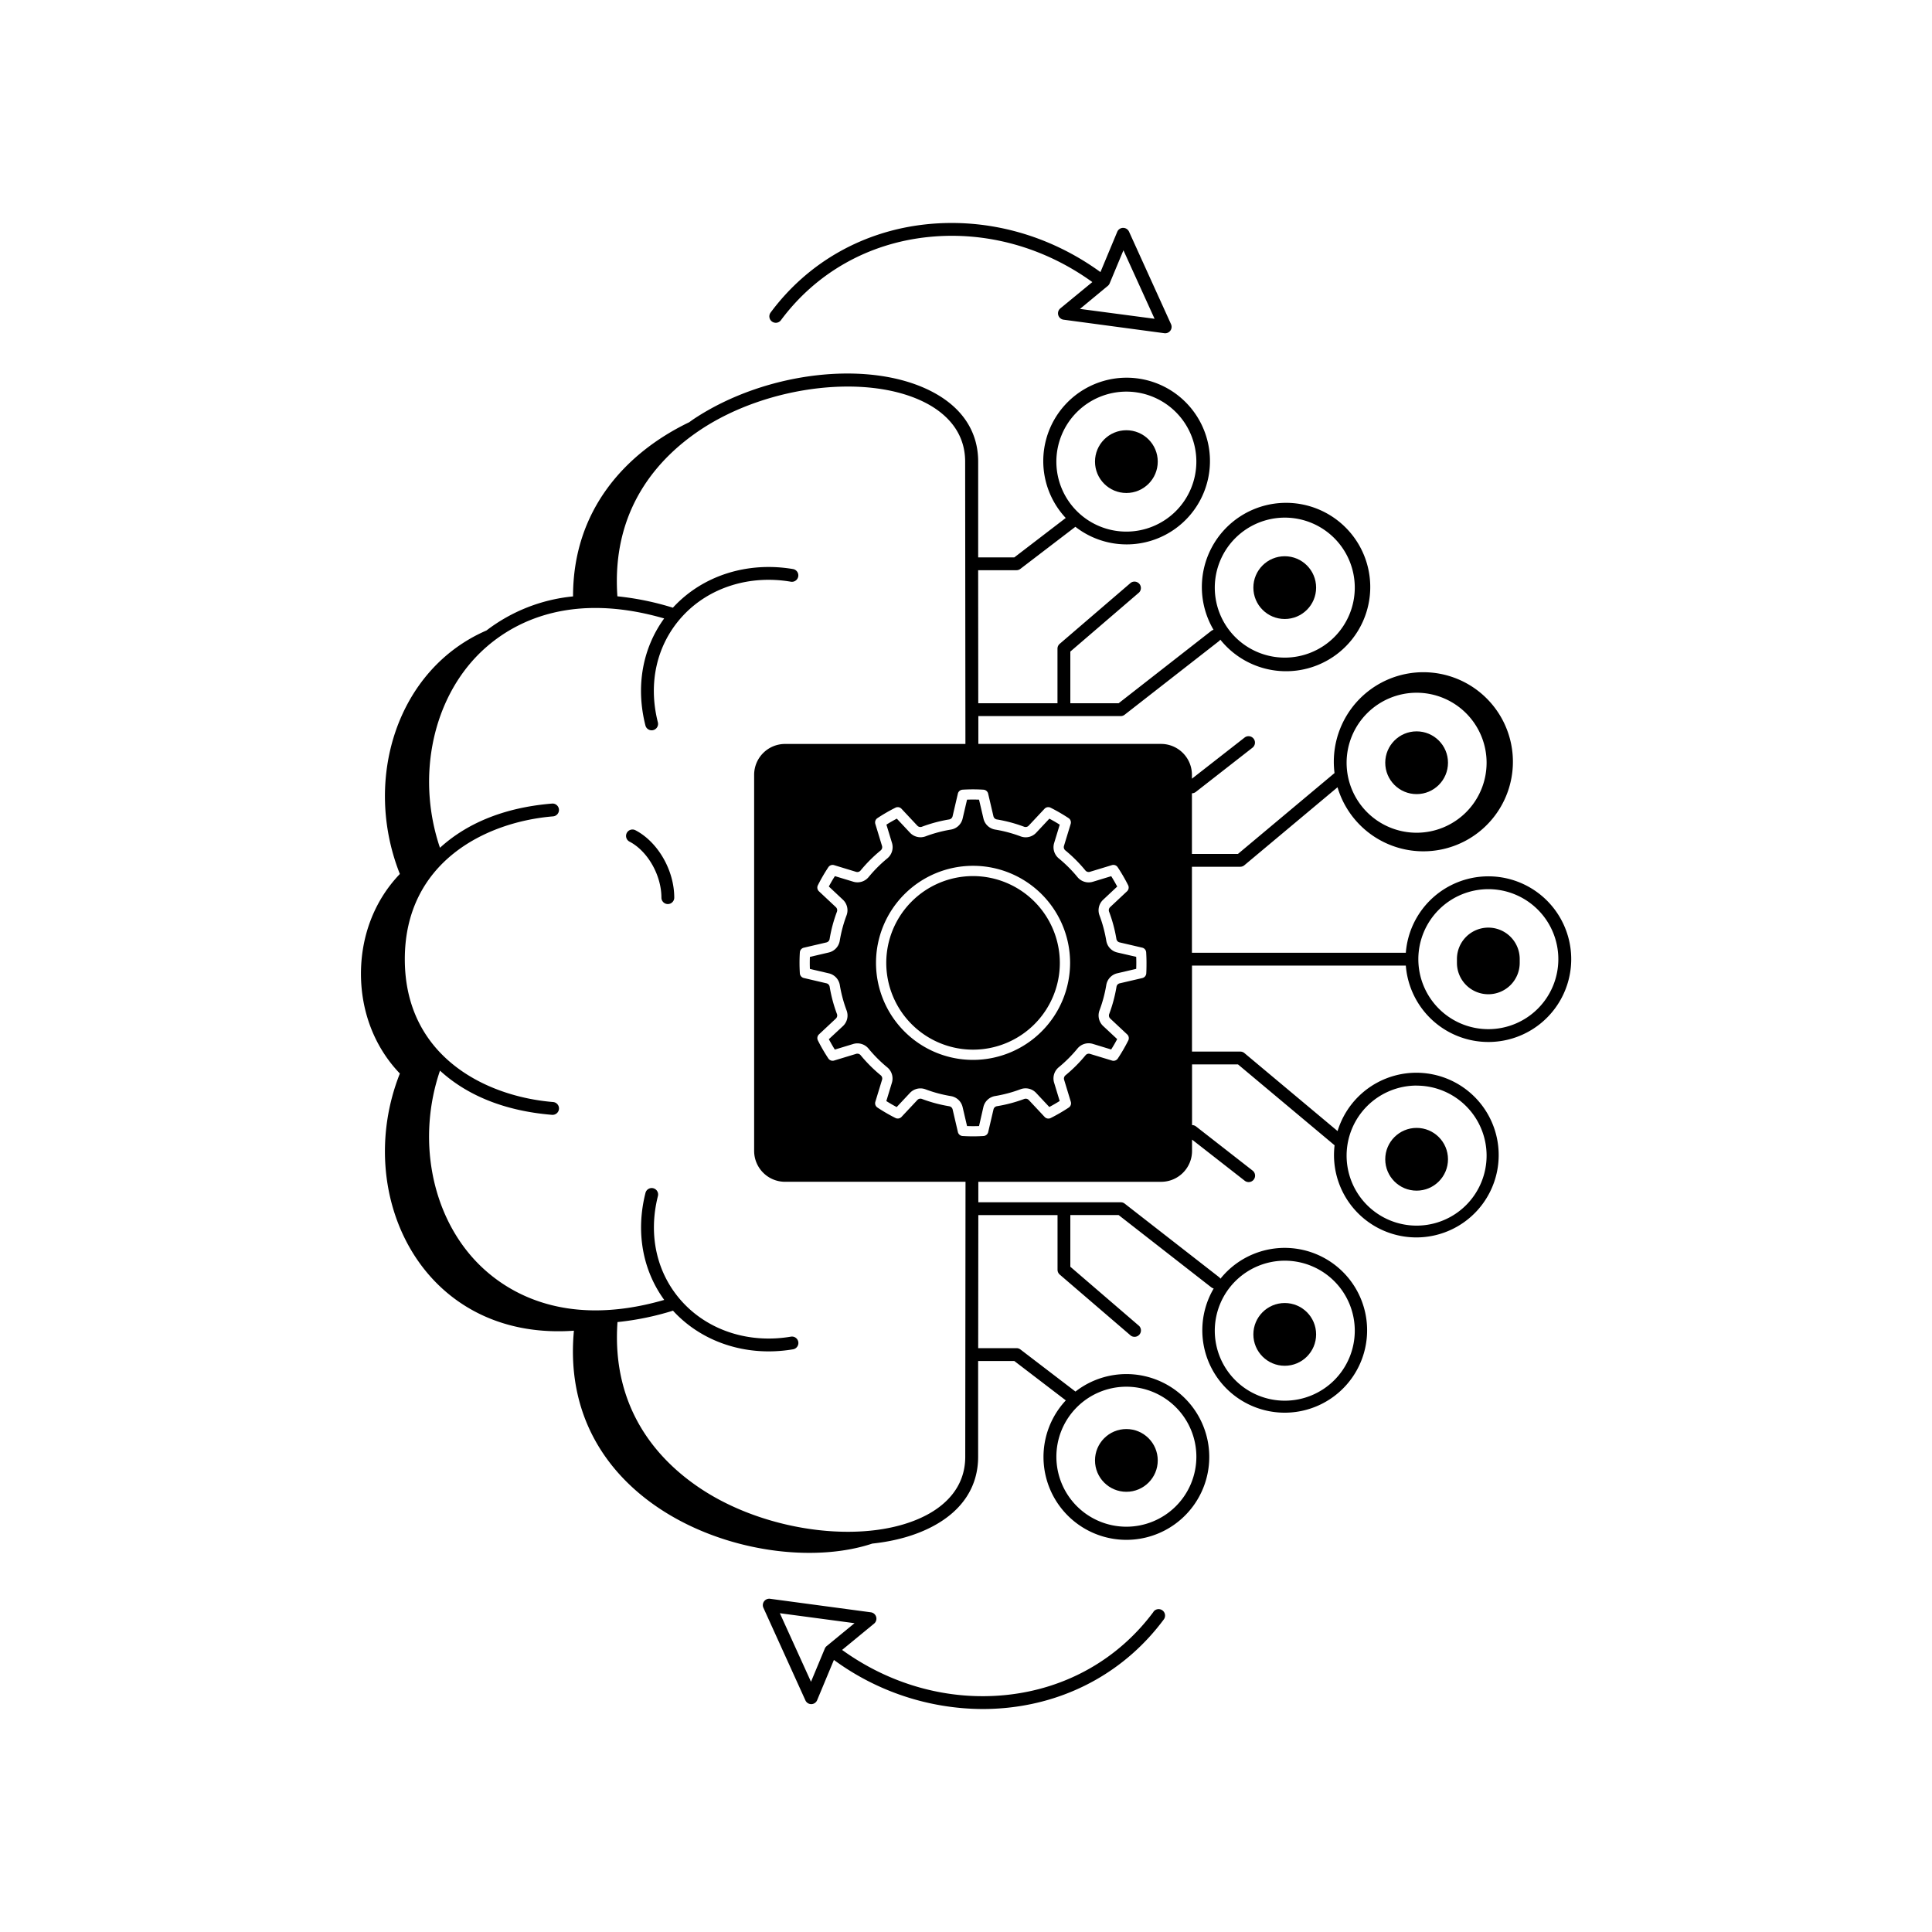 <svg xmlns="http://www.w3.org/2000/svg" id="Capa_1" data-name="Capa 1" viewBox="0 0 1000 1000"><title>icons</title><circle cx="583.01" cy="238.93" r="16.24"></circle><circle cx="664.98" cy="304.15" r="16.24"></circle><circle cx="733.24" cy="394.79" r="16.24"></circle><circle cx="583.01" cy="755.91" r="16.24"></circle><circle cx="664.98" cy="690.68" r="16.24"></circle><circle cx="733.24" cy="600.04" r="16.24"></circle><path d="M770.36,514.62a16.24,16.24,0,0,0,16.24-16.24c0-.32,0-.64,0-1s0-.64,0-1a16.24,16.24,0,1,0-32.49,0c0,.32,0,.64,0,1s0,.64,0,1A16.24,16.24,0,0,0,770.36,514.62Z"></path><path d="M616.94,499.78H727.65a42.87,42.87,0,1,0,0-6.64H616.94V448.63h25a3.33,3.33,0,0,0,2.13-.77l48.23-40.37a46.35,46.35,0,1,0-1.55-7.36l-50,41.87H616.94V410.61h0a3.31,3.31,0,0,0,2-.7L648.29,387a3.32,3.32,0,0,0-4.09-5.24l-27.26,21.29v-2a16,16,0,0,0-16-16H506.39V370.65H580.1a3.32,3.32,0,0,0,2-.7L631,331.8a3.22,3.22,0,0,0,.63-.73,43.58,43.58,0,1,0-3.51-5.09,3.3,3.3,0,0,0-1.2.59L579,364H554V337.25l35.59-30.58a3.32,3.32,0,0,0-4.33-5l-36.75,31.57a3.32,3.32,0,0,0-1.16,2.52V364h-41l-.06-68.86h19.84a3.33,3.33,0,0,0,2-.68l28.49-21.79a43.14,43.14,0,1,0-5-4.57L525,288.51H506.3l0-49.56c0-15.3-8-27.7-23.18-35.85-31.92-17.16-86.35-11.15-123.9,13.69-.85.56-1.64,1.16-2.46,1.74-33.37,16.06-60.21,45.84-60.15,90.17a87.69,87.69,0,0,0-44.81,17.63c-46.16,20-64.23,76.91-44.88,125.93l.08.08c-13.82,14.4-20.17,33.11-20.17,51.66s6.35,37.28,20.17,51.69l-.08.08c-24.77,62.74,11.75,138.56,90.11,133l0,.29c-8.56,94,98.93,128.36,154.45,109.9,11.75-1.24,22.59-4.23,31.62-9.09,15.17-8.15,23.18-20.55,23.18-35.85l0-49.57H525l26.66,20.39a42.9,42.9,0,1,0,5-4.57l-28.49-21.79a3.33,3.33,0,0,0-2-.68H506.31l.07-68.86h41v28.28a3.32,3.32,0,0,0,1.16,2.52l36.75,31.57a3.32,3.32,0,0,0,4.33-5L554,655.66V628.91h25l48,37.44a3.24,3.24,0,0,0,1.21.57,42.65,42.65,0,1,0,3.5-5.07,3.22,3.22,0,0,0-.63-.73L582.15,623a3.32,3.32,0,0,0-2-.7H506.38v-10.6H601a16,16,0,0,0,16-16v-5.85l27.26,21.29a3.32,3.32,0,0,0,4.09-5.24L619,583a3.25,3.25,0,0,0-2-.65V550.93h23.78l50,41.87a42.62,42.62,0,1,0,1.55-7.36l-48.23-40.37a3.33,3.33,0,0,0-2.13-.77h-25V499.78Zm153.42-39.55a36.23,36.23,0,1,1-36.23,36.23A36.27,36.27,0,0,1,770.36,460.23ZM733.24,358.56A36.23,36.23,0,1,1,697,394.79,36.27,36.27,0,0,1,733.24,358.56ZM665,267.92a36.23,36.23,0,1,1-36.23,36.23A36.27,36.27,0,0,1,665,267.92ZM583,202.7a36.23,36.23,0,1,1-36.23,36.23A36.27,36.27,0,0,1,583,202.7ZM619.24,754A36.23,36.23,0,1,1,583,717.76,36.27,36.27,0,0,1,619.24,754ZM665,652.53a36.23,36.23,0,1,1-36.23,36.23A36.27,36.27,0,0,1,665,652.53ZM499.61,754c0,16.05-10.7,25.18-19.68,30-29.47,15.84-82,9.84-117.09-13.38-21.62-14.3-46.42-40.83-43.23-86.32a146.45,146.45,0,0,0,28.74-5.9l.14.17c12.45,13.49,30.29,20.9,49.36,20.9a75.55,75.55,0,0,0,12.63-1.07,3.32,3.32,0,0,0-1.12-6.55c-21.42,3.64-42.35-3-56-17.78-13.35-14.47-18-34.51-12.82-55a3.32,3.32,0,0,0-6.44-1.63c-5.11,20.12-1.55,39.91,9.7,55.39-53.73,15.55-84.22-5.87-97.77-20.33-23.07-24.63-30.13-63.59-18.29-98.34,13.1,12,32,20.74,58,22.88H286a3.32,3.32,0,0,0,.27-6.63c-35.4-2.91-76.74-24-76.74-73.93s41.34-71,76.74-73.93a3.32,3.32,0,1,0-.54-6.62c-26,2.14-44.9,10.91-58,22.88C215.92,404,223,365.07,246,340.44c13.55-14.47,44-35.89,97.77-20.33-11.25,15.49-14.81,35.27-9.7,55.39a3.32,3.32,0,0,0,6.44-1.63c-5.2-20.48-.53-40.52,12.82-55,13.63-14.78,34.58-21.43,56-17.78a3.32,3.32,0,0,0,1.12-6.55c-23.66-4-46.82,3.39-62,19.83l-.16.18a146.48,146.48,0,0,0-28.73-5.9c-3.2-45.51,21.61-72,43.23-86.34,35.1-23.22,87.63-29.21,117.09-13.38,9,4.83,19.68,14,19.68,30l.14,146.14H406.34a16,16,0,0,0-16,16V595.69a16,16,0,0,0,16,16h93.41Zm93.7-250.19a2.66,2.66,0,0,1-2,2.42l-11.75,2.74a2.17,2.17,0,0,0-1.66,1.77,75.27,75.27,0,0,1-3.78,14.12,2.18,2.18,0,0,0,.56,2.36l8.75,8.19a2.66,2.66,0,0,1,.56,3.13,90,90,0,0,1-5.41,9.34,2.65,2.65,0,0,1-3,1.07l-11.38-3.46a2.17,2.17,0,0,0-2.33.71,75.37,75.37,0,0,1-10.38,10.38,2.19,2.19,0,0,0-.7,2.32l3.46,11.38a2.66,2.66,0,0,1-1.08,3,90.52,90.52,0,0,1-9.33,5.41,2.66,2.66,0,0,1-3.13-.56l-8.2-8.75a2.19,2.19,0,0,0-2.36-.56A75.13,75.13,0,0,1,516,572.57a2.18,2.18,0,0,0-1.77,1.66L511.48,586a2.66,2.66,0,0,1-2.43,2c-1.84.11-3.62.17-5.4.17s-3.56-.06-5.4-.17a2.66,2.66,0,0,1-2.43-2l-2.74-11.75a2.18,2.18,0,0,0-1.78-1.66,74.74,74.74,0,0,1-14.11-3.78,2.15,2.15,0,0,0-2.36.55l-8.21,8.75a2.66,2.66,0,0,1-3.13.56,90.16,90.16,0,0,1-9.33-5.41,2.66,2.66,0,0,1-1.08-3l3.47-11.38a2.18,2.18,0,0,0-.7-2.32,75.35,75.35,0,0,1-10.39-10.39,2.18,2.18,0,0,0-2.32-.7l-11.39,3.46a2.66,2.66,0,0,1-3-1.07,89.47,89.47,0,0,1-5.41-9.34,2.66,2.66,0,0,1,.56-3.13l8.75-8.19a2.18,2.18,0,0,0,.55-2.36,75.38,75.38,0,0,1-3.77-14.11,2.17,2.17,0,0,0-1.66-1.77L416,506.2a2.66,2.66,0,0,1-2-2.43c-.11-1.83-.17-3.63-.17-5.4s.06-3.57.17-5.4a2.66,2.66,0,0,1,2-2.43l11.75-2.74a2.18,2.18,0,0,0,1.66-1.78,74.65,74.65,0,0,1,3.78-14.11,2.18,2.18,0,0,0-.55-2.37l-8.75-8.2a2.66,2.66,0,0,1-.56-3.13,90.62,90.62,0,0,1,5.41-9.33,2.66,2.66,0,0,1,3-1.08l11.38,3.47a2.18,2.18,0,0,0,2.32-.71,75.47,75.47,0,0,1,10.39-10.38,2.19,2.19,0,0,0,.7-2.33l-3.46-11.38a2.66,2.66,0,0,1,1.07-3,90,90,0,0,1,9.34-5.41,2.65,2.65,0,0,1,3.13.56l8.2,8.75a2.18,2.18,0,0,0,2.36.55,75.29,75.29,0,0,1,14.11-3.78,2.17,2.17,0,0,0,1.78-1.65l2.74-11.75a2.66,2.66,0,0,1,2.42-2,86.29,86.29,0,0,1,10.81,0,2.66,2.66,0,0,1,2.42,2l2.75,11.75a2.17,2.17,0,0,0,1.77,1.65,74.85,74.85,0,0,1,14.11,3.78,2.17,2.17,0,0,0,2.36-.55l8.2-8.75a2.66,2.66,0,0,1,3.13-.56,91.11,91.11,0,0,1,9.33,5.4,2.66,2.66,0,0,1,1.08,3l-3.47,11.38a2.18,2.18,0,0,0,.71,2.32,75.15,75.15,0,0,1,10.38,10.39,2.19,2.19,0,0,0,2.33.7l11.38-3.46a2.66,2.66,0,0,1,3,1.07,89.51,89.51,0,0,1,5.41,9.33,2.66,2.66,0,0,1-.56,3.13l-8.75,8.2a2.18,2.18,0,0,0-.55,2.37A75.36,75.36,0,0,1,577.85,486a2.17,2.17,0,0,0,1.66,1.78l11.75,2.74a2.66,2.66,0,0,1,2,2.43c.11,1.83.17,3.64.17,5.4S593.42,501.95,593.31,503.78Zm139.94,58.11A36.23,36.23,0,1,1,697,598.12,36.27,36.27,0,0,1,733.24,561.89Z"></path><path d="M328.9,429.73a3.32,3.32,0,1,0-3.07,5.89c9.42,4.91,16.52,17.4,16.52,29a3.32,3.32,0,0,0,6.64,0C349,450.49,340.54,435.8,328.9,429.73Z"></path><path d="M578.3,493a7.46,7.46,0,0,1-5.69-6.09,70,70,0,0,0-3.51-13.1,7.49,7.49,0,0,1,1.89-8.11l7.28-6.82c-1-1.83-2-3.63-3.11-5.37l-9.46,2.88a7.47,7.47,0,0,1-8-2.41,70.13,70.13,0,0,0-9.66-9.66,7.49,7.49,0,0,1-2.41-8l2.89-9.47c-1.76-1.11-3.56-2.15-5.37-3.11L536.35,431a7.45,7.45,0,0,1-8.13,1.89,69.54,69.54,0,0,0-13.09-3.5,7.46,7.46,0,0,1-6.09-5.69l-2.29-9.8c-2.09-.08-4.13-.08-6.21,0l-2.29,9.8a7.46,7.46,0,0,1-6.09,5.69,70,70,0,0,0-13.11,3.51A7.48,7.48,0,0,1,471,431l-6.82-7.28c-1.83,1-3.62,2-5.37,3.11l2.88,9.46a7.5,7.5,0,0,1-2.41,8,70.47,70.47,0,0,0-9.66,9.65,7.47,7.47,0,0,1-8,2.42l-9.47-2.88C431,455.24,430,457,429,458.85l7.28,6.83a7.48,7.48,0,0,1,1.89,8.11,69.47,69.47,0,0,0-3.51,13.1A7.48,7.48,0,0,1,429,493l-9.8,2.29q-.06,1.57-.06,3.11t.06,3.11l9.8,2.29a7.47,7.47,0,0,1,5.69,6.09A69.88,69.88,0,0,0,438.2,523a7.48,7.48,0,0,1-1.9,8.11L429,537.89c1,1.82,2,3.62,3.11,5.37l9.46-2.88a7.48,7.48,0,0,1,8,2.4,70.15,70.15,0,0,0,9.66,9.66,7.49,7.49,0,0,1,2.41,8l-2.88,9.47c1.76,1.11,3.56,2.15,5.36,3.11l6.83-7.29a7.45,7.45,0,0,1,8.12-1.89,69.28,69.28,0,0,0,13.09,3.5,7.47,7.47,0,0,1,6.09,5.7l2.29,9.8c2.09.08,4.13.08,6.21,0L509,573a7.47,7.47,0,0,1,6.08-5.69,69.68,69.68,0,0,0,13.11-3.51,7.46,7.46,0,0,1,8.11,1.9l6.82,7.28q2.72-1.45,5.37-3.11l-2.88-9.47a7.49,7.49,0,0,1,2.41-8,70.07,70.07,0,0,0,9.66-9.66,7.47,7.47,0,0,1,8-2.41l9.46,2.88c1.11-1.76,2.15-3.55,3.11-5.37L571,531.07a7.49,7.49,0,0,1-1.9-8.1,69.84,69.84,0,0,0,3.51-13.12,7.47,7.47,0,0,1,5.69-6.08l9.8-2.29q.06-1.57.06-3.11t-.06-3.11ZM503.65,548.6a50.23,50.23,0,1,1,50.23-50.23A50.29,50.29,0,0,1,503.65,548.6Z"></path><path d="M503.65,453.46a44.92,44.92,0,1,0,44.92,44.92A45,45,0,0,0,503.65,453.46Z"></path><path d="M401.53,167.08a3.32,3.32,0,0,0,2.67-1.34c18.23-24.55,45.29-39.84,76.19-43.05,29.79-3.1,59.9,5.19,85,23.31l-16.55,13.61a3.32,3.32,0,0,0,1.67,5.86l52.15,7a3.32,3.32,0,0,0,3.46-4.67l-21.74-47.91a3.39,3.39,0,0,0-3.08-1.95,3.33,3.33,0,0,0-3,2l-8.71,20.89c-26.49-19.23-58.36-28-89.88-24.76-32.78,3.4-61.49,19.63-80.84,45.7a3.32,3.32,0,0,0,2.67,5.3Zm172.79-20.32,7.17-17.21L597.61,165,559,159.89,573.36,148A3.32,3.32,0,0,0,574.32,146.76Z"></path><path d="M597.06,834.26c-18.23,24.55-45.29,39.84-76.19,43.05-29.8,3.09-59.9-5.2-85-23.31l16.55-13.61a3.32,3.32,0,0,0-1.67-5.86l-52.15-7a3.32,3.32,0,0,0-3.46,4.67l21.74,47.91a3.32,3.32,0,0,0,3,1.95h.05a3.33,3.33,0,0,0,3-2l8.7-20.89a130.93,130.93,0,0,0,76.9,25.42,125.69,125.69,0,0,0,13-.67c32.78-3.4,61.49-19.63,80.84-45.7a3.32,3.32,0,0,0-5.34-4Zm-170.12,19-7.17,17.22L403.65,835l38.65,5.16L427.9,852A3.32,3.32,0,0,0,426.94,853.24Z"></path></svg>